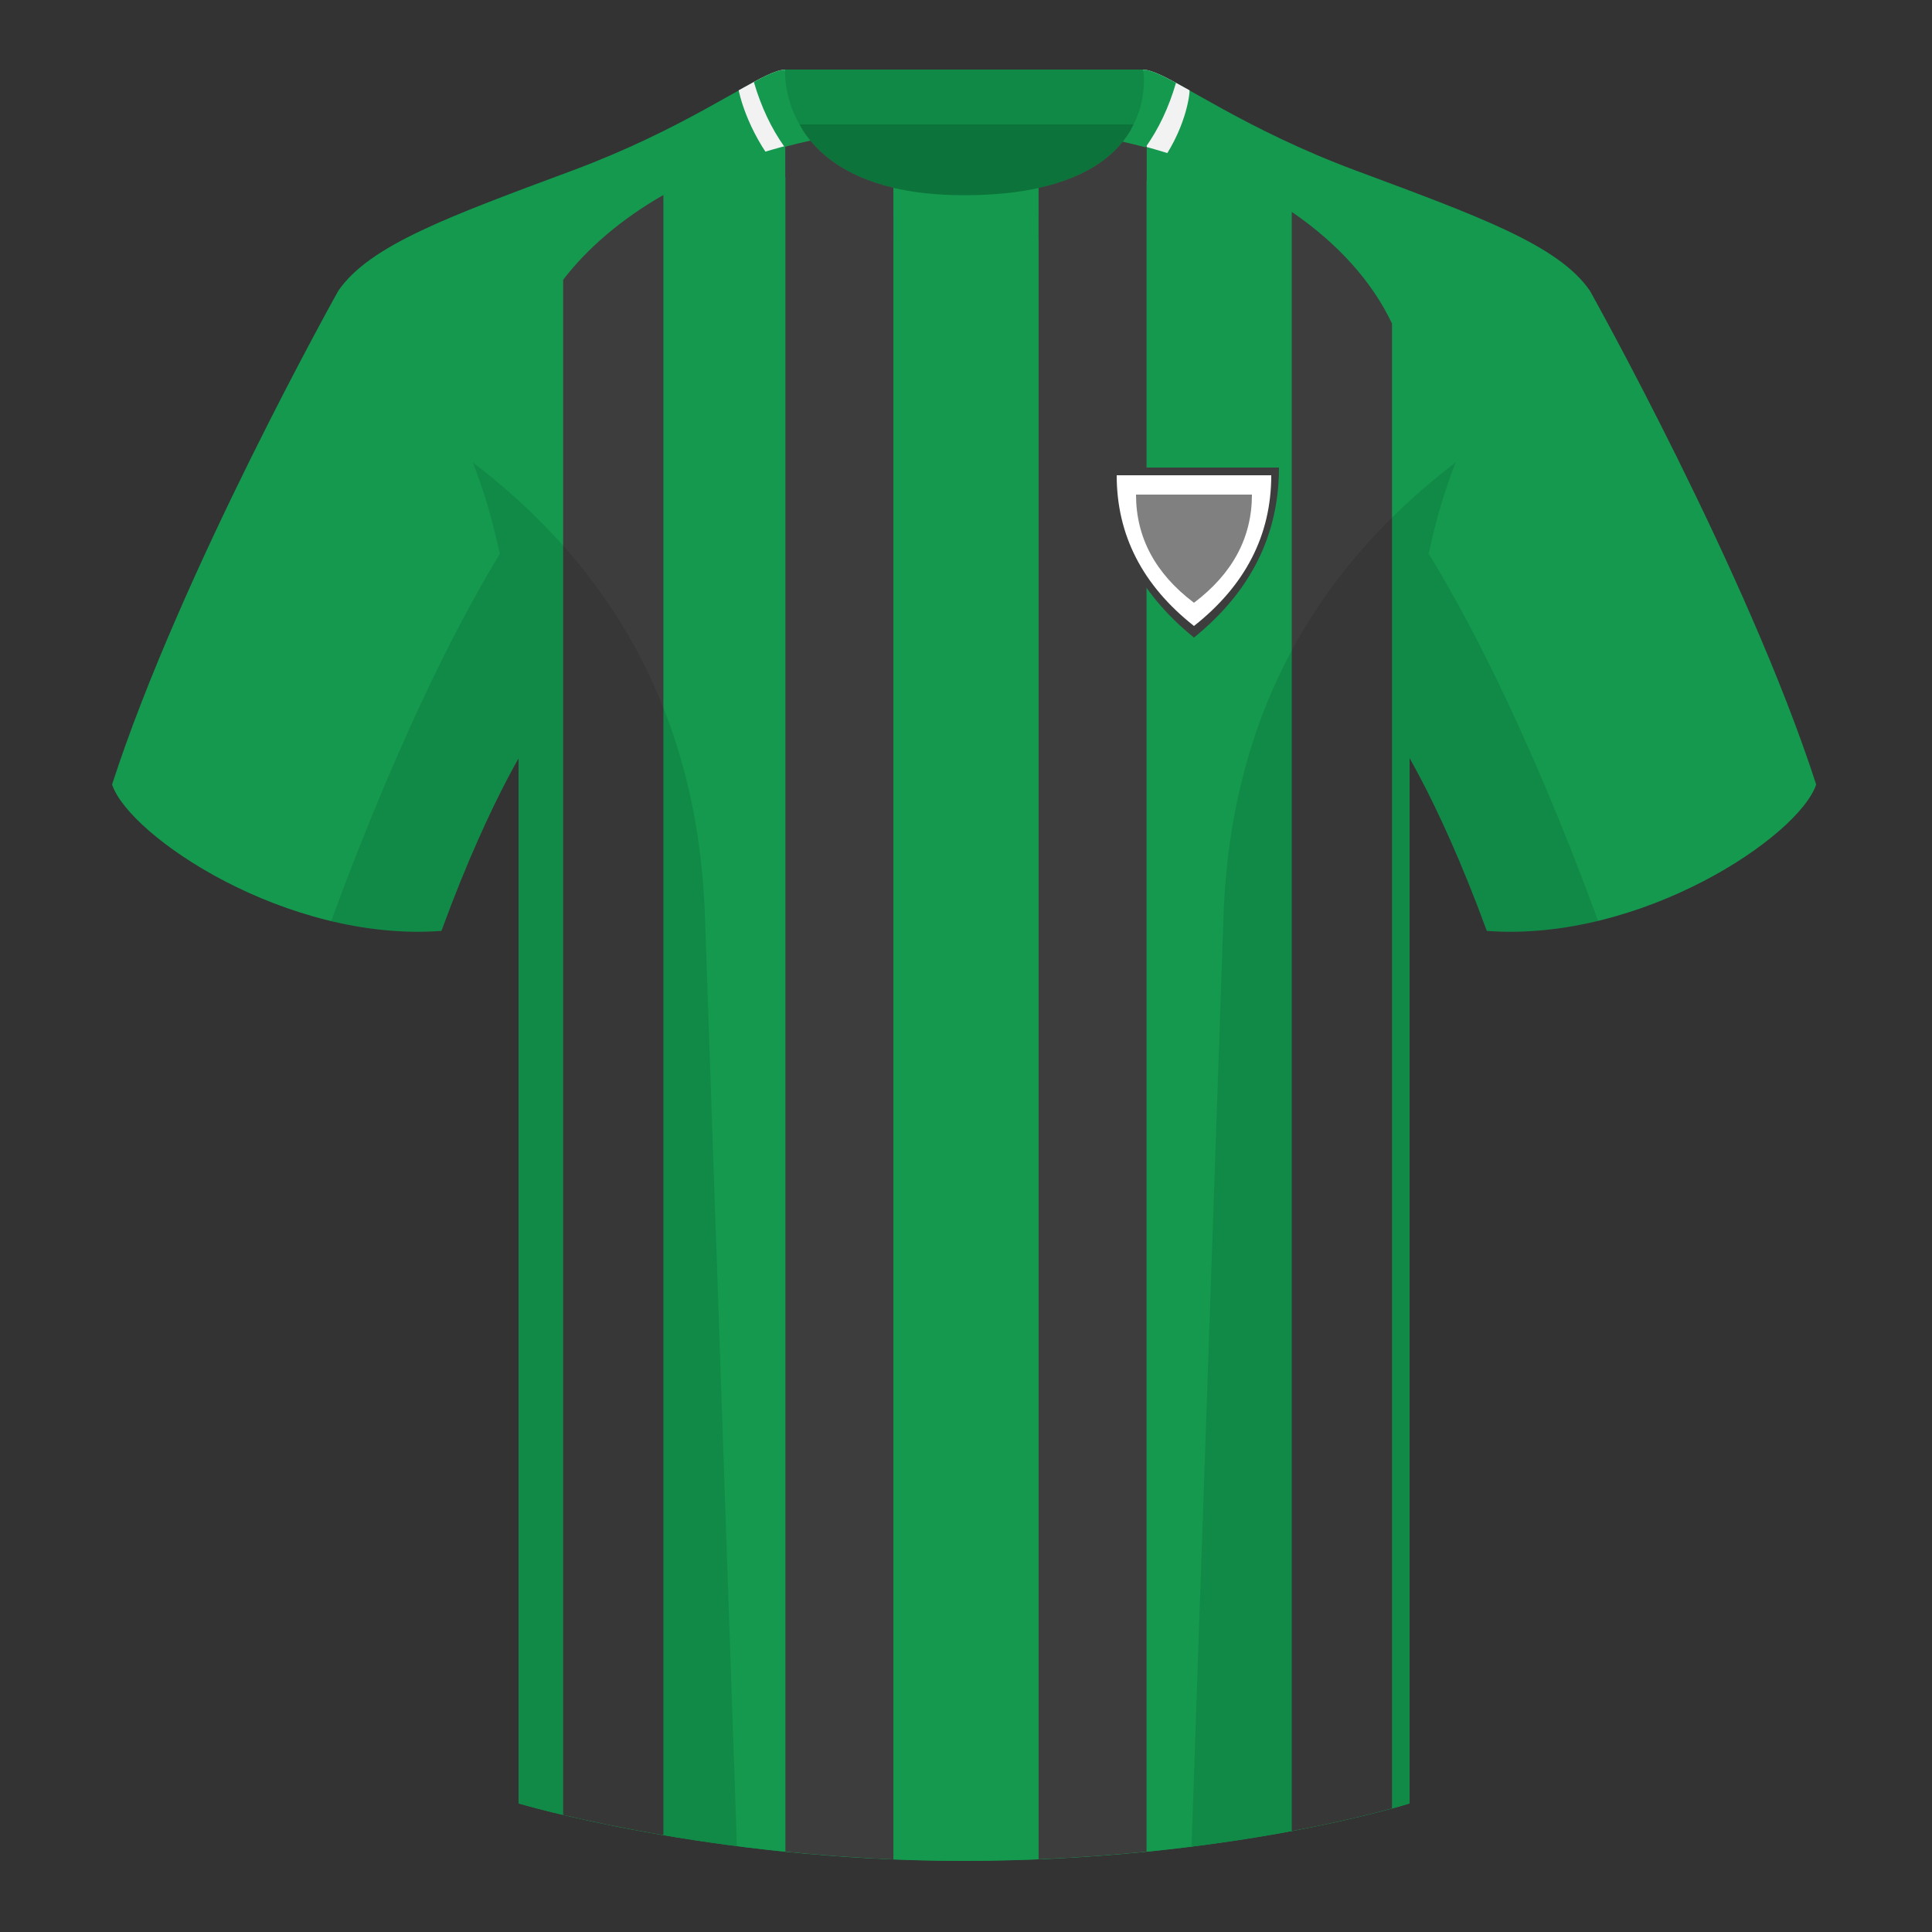 <?xml version="1.0" encoding="UTF-8"?><svg height="500" viewBox="0 0 500 500" width="500" xmlns="http://www.w3.org/2000/svg"><rect x="0" y="0" width="500" height="500" fill="#333333" stroke="none"/><g fill="none" fill-rule="evenodd"><path d="m0 0h500v500h-500z"/><g transform="translate(29.003 17.998)"><path d="m174.003 91.195h93.643v-87.295h-93.643z" fill="#0c743a"/><path d="m173.864 14.2h93.459v-14.2h-93.459z" fill="#118946"/><g fill="#14994f"><path d="m58.548 57.262s-40.763 72.8-58.548 127.77c4.445 13.375 45.208 40.86 85.232 37.885 13.34-36.4 24.46-52 24.46-52s2.963-95.085-51.144-113.655"/><path d="m382.473 57.262s40.763 72.8 58.548 127.77c-4.445 13.375-45.208 40.86-85.232 37.885-13.34-36.4-24.46-52-24.46-52s-2.963-95.085 51.144-113.655"/><path d="m220.511 39.708c-50.082 0-47.798-39.469-48.743-39.14-7.516 2.619-24.133 14.937-52.439 25.495-31.873 11.885-52.626 19.315-60.782 31.2 11.115 8.915 46.694 28.97 46.694 120.345v271.14s49.658 14.855 114.885 14.855c68.929 0 115.648-14.855 115.648-14.855v-271.14c0-91.375 35.58-111.43 46.699-120.345-8.157-11.885-28.91-19.315-60.782-31.2-28.36-10.577-44.982-22.919-52.478-25.511-.927-.318 4.177 39.156-48.703 39.156z"/></g><path d="m278.852 5.373c-5.772-3.24-9.728-5.345-12.008-5.345 0 0 18.526 36.495-46.335 36.495-58.338 0-46.335-36.495-46.335-36.495-2.28 0-6.236 2.105-12.003 5.345 0 0 7.368 40.38 58.403 40.38 51.479 0 58.278-35.895 58.278-40.38z" fill="#f2f2f2"/><path d="m265.868 30.577-.268-19.186c-3.289 9.371-13.675 21.133-45.091 21.133-28.522 0-39.523-11.229-43.746-20.485l-2.725 15.622c8.495 9.35 22.788 18.093 46.535 18.093 22.708 0 36.722-6.985 45.294-15.177z" fill="#14994f"/><path d="m264.73 19.263c45.26 11.336 71.506 39.337 71.506 67.981v72.909c-.301 5.499-.461 11.3-.461 17.422v271.14s-46.719 14.855-115.648 14.855c-65.227 0-114.885-14.855-114.885-14.855v-271.14c0-6.262-.167-12.188-.482-17.799v-72.531c0-28.836 26.598-57.02 72.417-68.202 5.596 10.126 17.496 20.633 43.335 20.633 27.081 0 38.955-10.353 44.219-20.412z" fill="#14994f"/><path d="m202.203 30.582v13.099c-13.016-3.069-21.909-9.267-27.937-15.798v-10.512l4.318-1.954c3.778 5.996 10.756 12.149 23.619 15.164zm65.518-13.221v11.302c-5.872 6.295-14.716 12.15-27.937 15.074v-13.109c13.656-2.998 20.549-9.184 23.979-15.212z" fill="#3d3d3d"/><path d="m267.722 20.043v441.161c-8.666.866-18.008 1.557-27.937 1.963v-425.672c13.909-3.565 21.147-10.975 24.945-18.233 1.007.252 2.004.512 2.991.781zm63.523 45.696v384.282c-4.955 1.352-13.833 3.58-25.941 5.843v-419.025c12.098 8.268 20.889 18.222 25.941 28.9zm-156.978 395.469v-441.427c.961-.254 1.931-.501 2.91-.74 4.057 7.343 11.429 14.885 25.027 18.477v425.683c-9.829-.4-19.187-1.104-27.937-1.993zm-57.523-9.517v-397.29c6.323-8.209 15.05-15.698 25.941-21.936v424.46c-10.747-1.831-19.567-3.726-25.941-5.233z" fill="#3d3d3d"/><path d="m180.731 18.394c-2.281.5-4.517 1.041-6.706 1.621-3.4-4.758-6.046-10.36-7.938-16.805 3.689-1.982 6.365-3.181 8.086-3.181 0 0-.646 9.601 6.557 18.365zm80.827.284c7.061-8.84 5.286-18.65 5.286-18.65 1.785 0 4.597 1.29 8.504 3.405-1.878 6.407-4.509 11.975-7.893 16.706-1.93-.518-3.895-1.006-5.897-1.461z" fill="#14994f"/></g><path d="m413.584 238.323c-9.288 2.238-19.065 3.316-28.798 2.593-8.198-22.369-15.557-36.883-20.013-44.748v270.577s-21.102 6.71-55.866 11.11c-.182-.02-.363-.04-.544-.06 1.881-54.795 5.722-166.47 8.276-240.705 2.055-59.755 31.085-95.29 60.099-117.44-2.675 6.781-5.071 14.606-6.999 23.667 7.354 11.851 24.436 42.069 43.831 94.964.005.014.01.028.014.041zm-222.868 239.473c-34.248-4.401-56.476-11.051-56.476-11.051v-270.572c-4.456 7.867-11.814 22.379-20.01 44.743-9.633.716-19.309-.332-28.511-2.524.005-.032.012-.064.02-.097 19.377-52.847 36.305-83.066 43.61-94.944-1.929-9.075-4.328-16.912-7.006-23.701 29.014 22.15 58.044 57.685 60.099 117.44 2.554 74.235 6.396 185.91 8.276 240.705z" fill="#000" fill-opacity=".1"/><path d="m287 121h44c0 17.46-7.333 32.127-22 44-14.667-11.873-22-26.54-22-44z" fill="#3d3d3d"/><path d="m289 123h40c0 15.476-6.667 28.476-20 39-13.333-10.524-20-23.524-20-39z" fill="#fff"/><path d="m294 128h30c0 11.111-5 20.444-15 28-10-7.556-15-16.889-15-28z" fill="#3d3d3d" fill-opacity=".65"/></g></svg>